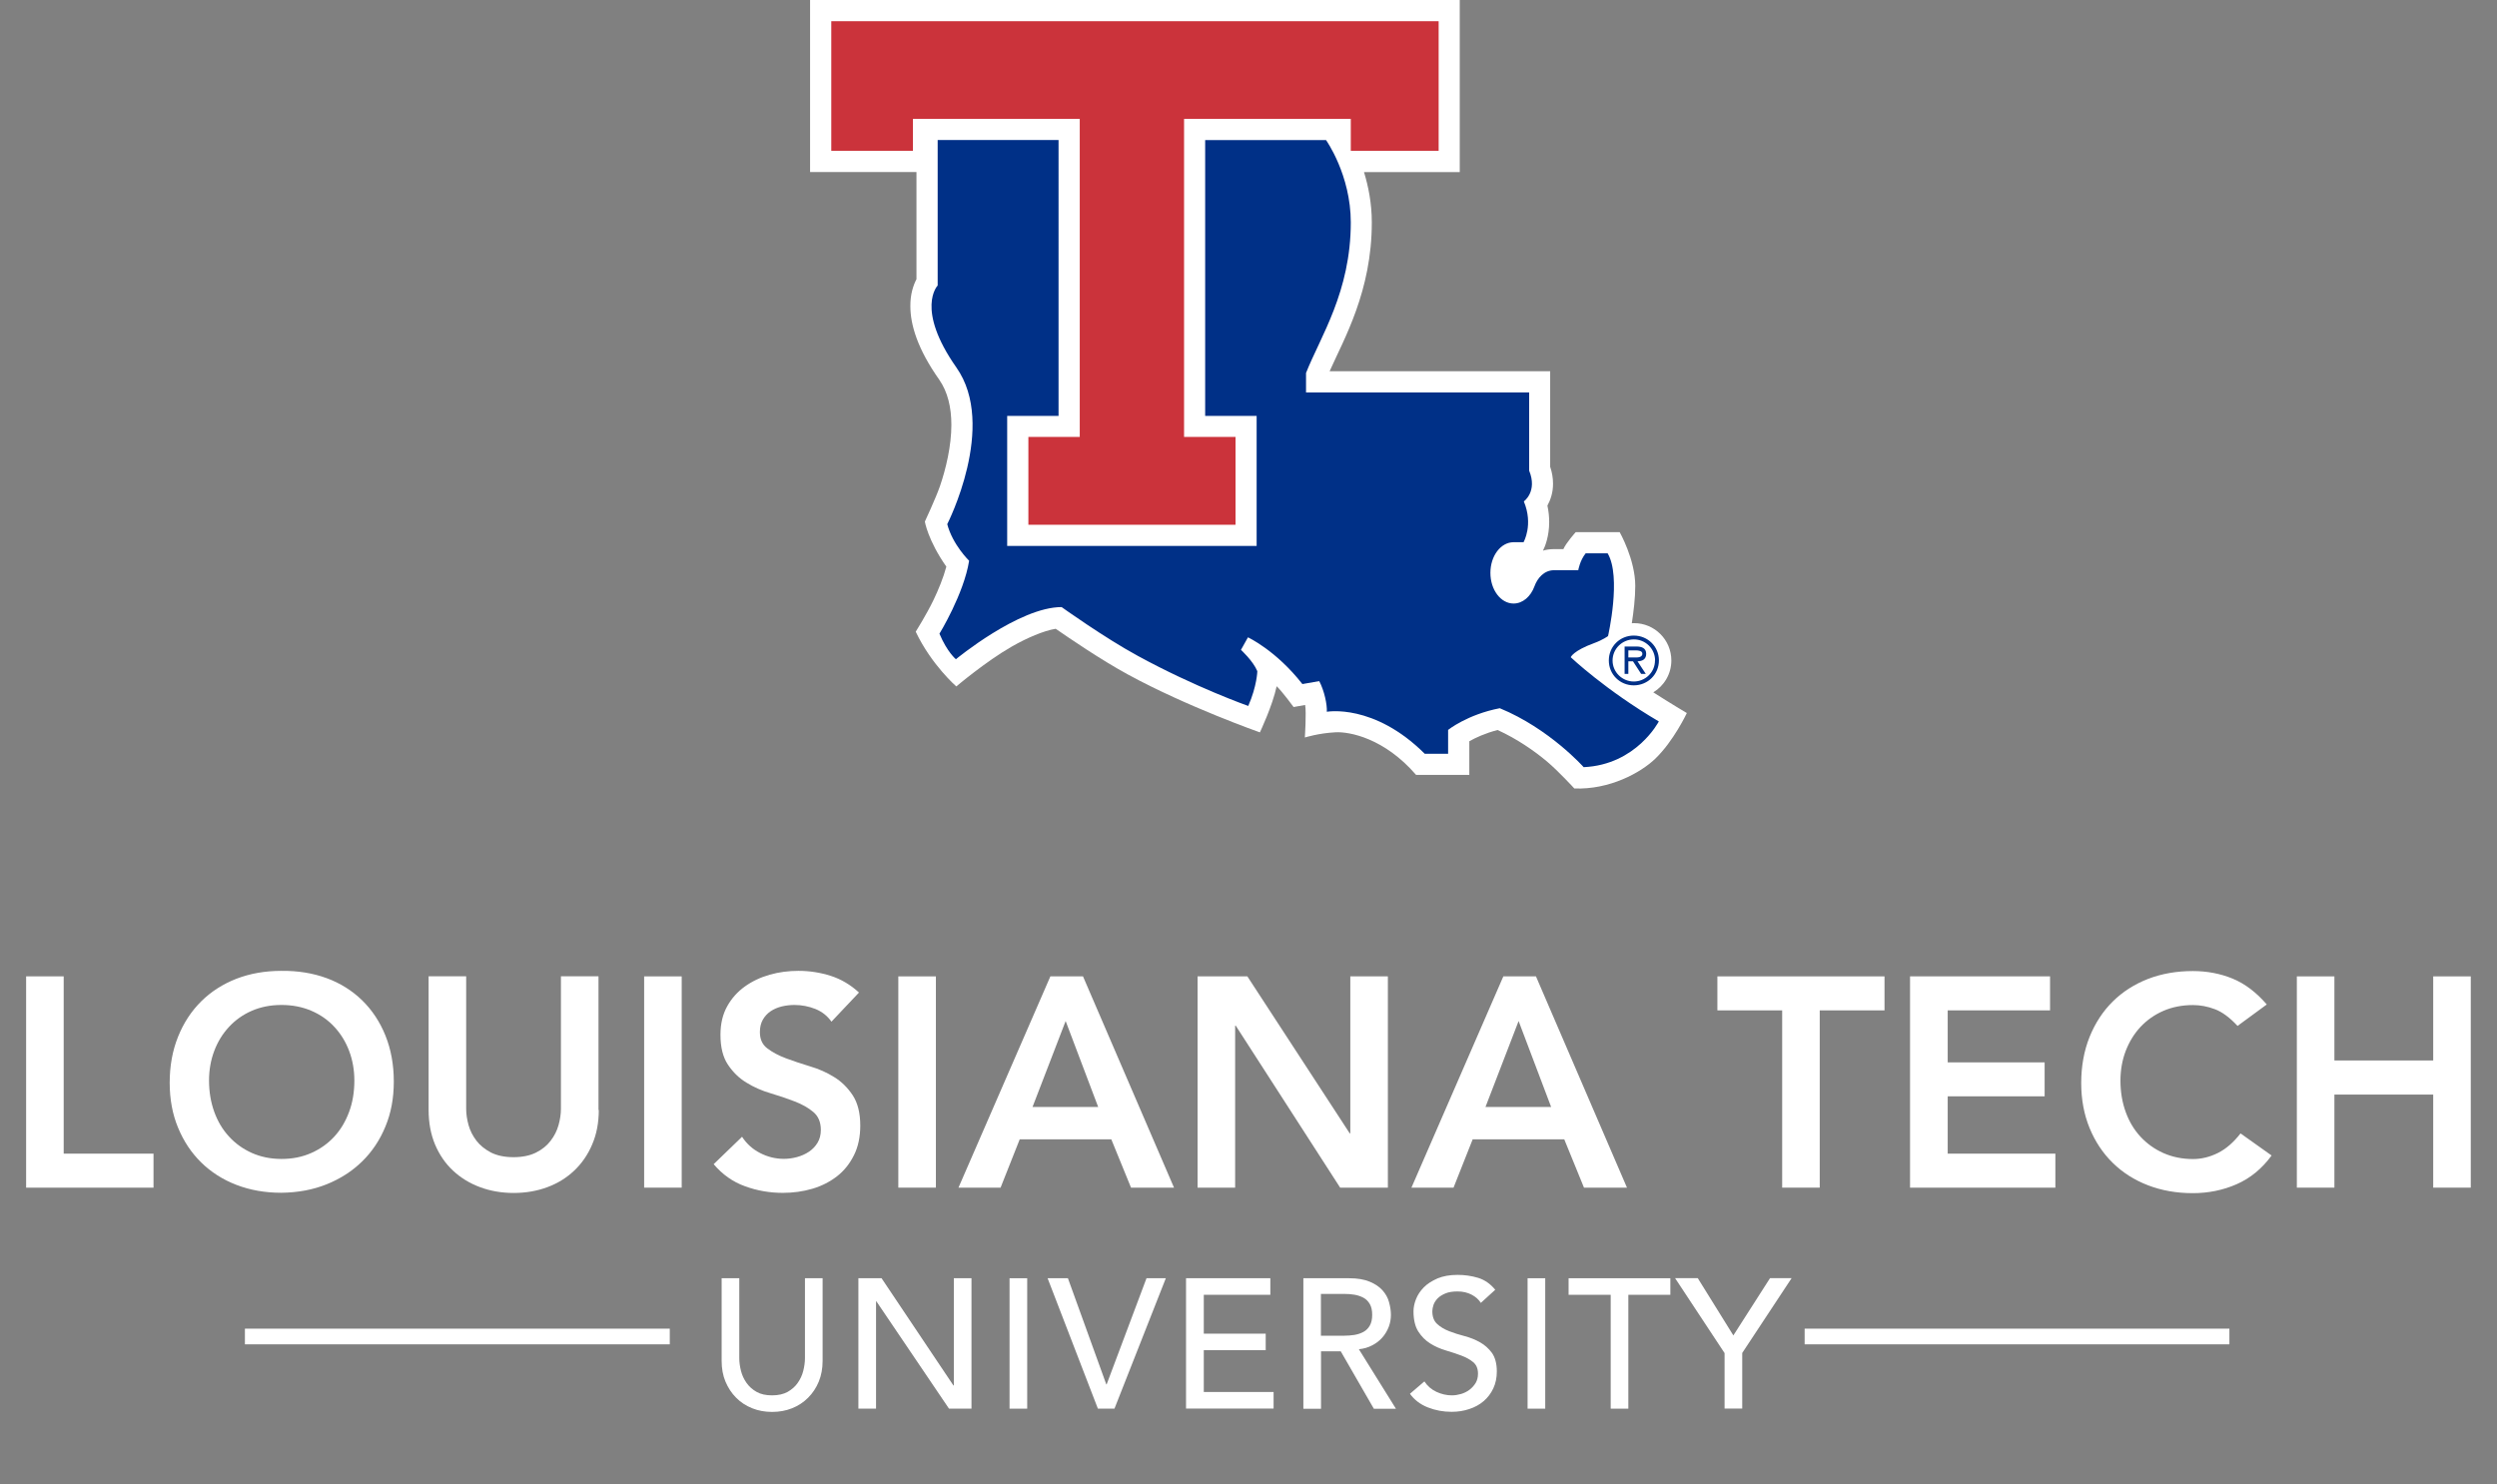 <?xml version="1.0" encoding="UTF-8"?><svg id="Layer_1" xmlns="http://www.w3.org/2000/svg" viewBox="0 0 253.25 150.53"><rect x="0" y="0" width="253.25" height="150.53" fill="#808080" stroke="none"/><g><path d="M92.88,64.09c1.59,3.35,4.11,5.54,4.11,5.54,0,0,3-2.54,5.62-4.04,1.53-.88,3.27-1.62,4.46-1.81,1.34,.93,4.56,3.13,7.31,4.63,6.01,3.28,13.4,5.88,13.4,5.88,0,0,1.28-2.69,1.7-4.68,.55,.51,1.72,2.11,1.72,2.11l1.17-.21c.14,.76-.03,3.3-.03,3.3,0,0,1.38-.44,3.12-.53,1.4-.07,4.94,.59,8.16,4.32h5.4v-3.41c.64-.36,1.62-.82,2.87-1.14,1.99,.91,3.74,2.13,4.99,3.18,1.18,.99,2.79,2.75,2.79,2.75,3.58,.14,6.73-1.6,8.2-3.01,1.88-1.8,3.21-4.64,3.21-4.64,0,0-1.57-.93-3.4-2.1,1.09-.66,1.83-1.86,1.83-3.23,0-2.09-1.69-3.79-3.78-3.79-.08,0-.15,0-.23,.01,.18-1.16,.35-2.55,.35-3.79,0-2.67-1.58-5.45-1.58-5.45h-4.46s-.98,1.09-1.25,1.72h-.95c-.39,0-.86,.06-1.12,.16,.22-.44,.63-1.47,.63-2.91,0-.51-.05-1.07-.18-1.66,.31-.57,.58-1.33,.57-2.24,0-.54-.09-1.12-.29-1.7v-9.69h-22.37c1.47-3.3,4.28-8.13,4.28-15.1,0-1.94-.35-3.66-.79-5.1h9.71V0H82.16V17.45h10.79v10.87c-.32,.61-.63,1.53-.62,2.73,0,1.91,.74,4.36,2.92,7.45,.87,1.24,1.24,2.83,1.24,4.6,0,2.15-.56,4.47-1.16,6.22-.42,1.21-1.53,3.59-1.53,3.59,0,0,.31,1.9,2.18,4.57-.3,1.12-.82,2.39-1.32,3.42-.69,1.43-1.78,3.17-1.78,3.17Z" style="fill:#fff;"/><g><path d="M159.31,66.66s.24-.65,2.38-1.43c.88-.32,1.4-.71,1.4-.71,0,0,1.38-6.01-.04-8.39h-2.23c-.59,.73-.75,1.71-.75,1.71h-2.46c-.99,0-1.68,.79-1.98,1.63-.38,1.04-1.19,1.75-2.12,1.75-1.3,0-2.35-1.39-2.35-3.11s1.05-3.11,2.35-3.11h1.01s1.02-1.77,.03-4.14c0,0,1.41-.99,.54-3.12v-7.93h-22.63v-1.98c1.45-3.67,4.54-8.23,4.54-15.27,0-4.83-2.51-8.35-2.51-8.35h-12.26v27.98h5.22v13.19h-25.3v-13.19h5.21V14.2h-12.26v14.76s-2.29,2.35,1.9,8.32c4.17,5.92-.93,15.89-.93,15.89,.56,2.11,2.22,3.71,2.22,3.71-.54,3.38-3.01,7.4-3.01,7.4,.79,1.88,1.67,2.59,1.67,2.59,0,0,6.4-5.29,10.72-5.29,0,0,4.34,3.11,7.73,4.95,5.84,3.19,11.2,5.08,11.2,5.08,.89-2.03,.92-3.53,.92-3.53-.44-1.05-1.66-2.16-1.66-2.16l.71-1.27s2.84,1.31,5.52,4.74l1.71-.3c.52,.99,.81,2.38,.77,3.11,0,0,4.77-.88,9.93,4.26h2.37v-2.42s1.94-1.56,5.24-2.2c5.04,2.07,8.51,5.98,8.51,5.98,5.36-.25,7.62-4.64,7.62-4.64-5.42-3.18-8.93-6.51-8.93-6.51Z" style="fill:#003087;"/><polygon points="84.31 2.15 84.31 15.3 92.59 15.3 92.59 12.06 109.51 12.06 109.51 44.32 104.3 44.32 104.3 53.23 125.31 53.23 125.31 44.32 120.09 44.32 120.09 12.06 137 12.06 137 15.3 145.91 15.3 145.91 2.15 84.31 2.15" style="fill:#cb333b;"/></g><path d="M163.17,66.99c0-1.41,1.12-2.52,2.53-2.52,1.42,0,2.55,1.11,2.55,2.52,0,1.41-1.12,2.52-2.54,2.53-1.42,0-2.54-1.11-2.54-2.52Zm4.69,0c0-1.2-.99-2.14-2.16-2.13-1.16,0-2.15,.94-2.15,2.14,0,1.2,1,2.13,2.15,2.13,1.17,0,2.16-.94,2.15-2.14Zm-.94,1.37h-.47l-.83-1.28h-.47v1.28h-.38v-2.78h1.2c.5,0,.99,.14,.99,.74,0,.55-.38,.75-.88,.76l.84,1.28Zm-1.3-1.67c.34,0,.95,.06,.95-.38,0-.29-.38-.34-.68-.34h-.74v.72h.47Z" style="fill:#003087;"/></g><g><path d="M2.65,99.04h3.81v17.98H15.57v3.45H2.65v-21.43Z" style="fill:#fff;"/><path d="M17.21,109.84c0-1.71,.28-3.27,.85-4.68,.56-1.4,1.35-2.6,2.35-3.59s2.19-1.75,3.57-2.29c1.38-.53,2.9-.8,4.55-.8,1.67-.02,3.21,.23,4.6,.74s2.59,1.27,3.6,2.25c1.01,.99,1.8,2.18,2.36,3.57,.56,1.39,.85,2.95,.85,4.66s-.28,3.2-.85,4.57c-.56,1.37-1.35,2.55-2.36,3.54-1.01,.99-2.21,1.76-3.6,2.32s-2.93,.84-4.6,.86c-1.65,0-3.17-.27-4.55-.8s-2.57-1.29-3.57-2.27-1.78-2.15-2.35-3.53c-.57-1.37-.85-2.89-.85-4.57Zm3.99-.24c0,1.15,.18,2.21,.53,3.18,.35,.97,.85,1.81,1.5,2.51,.65,.71,1.42,1.26,2.31,1.66,.9,.4,1.9,.61,3.01,.61s2.12-.2,3.03-.61c.91-.4,1.68-.96,2.33-1.66,.65-.71,1.14-1.54,1.5-2.51s.53-2.03,.53-3.18c0-1.07-.18-2.07-.53-3-.35-.93-.85-1.74-1.5-2.44-.65-.7-1.42-1.24-2.33-1.63s-1.92-.59-3.03-.59-2.11,.2-3.01,.59c-.9,.39-1.67,.94-2.31,1.63-.65,.7-1.15,1.51-1.5,2.44-.35,.93-.53,1.93-.53,3Z" style="fill:#fff;"/><path d="M60.73,112.59c0,1.29-.22,2.46-.67,3.5-.44,1.04-1.05,1.92-1.82,2.65-.77,.73-1.67,1.29-2.72,1.68-1.05,.39-2.19,.59-3.42,.59s-2.37-.2-3.42-.59c-1.05-.39-1.96-.95-2.74-1.68-.78-.73-1.38-1.61-1.82-2.65-.43-1.04-.65-2.2-.65-3.5v-13.56h3.81v13.44c0,.53,.08,1.07,.24,1.65,.16,.58,.43,1.1,.8,1.59,.37,.48,.87,.88,1.48,1.2,.62,.31,1.38,.47,2.28,.47s1.67-.16,2.29-.47c.62-.31,1.11-.71,1.48-1.2,.37-.48,.64-1.01,.8-1.59,.16-.58,.24-1.12,.24-1.65v-13.44h3.81v13.56Z" style="fill:#fff;"/><path d="M65.33,99.04h3.81v21.43h-3.81v-21.43Z" style="fill:#fff;"/><path d="M84.33,103.64c-.4-.58-.94-1.01-1.62-1.29-.68-.27-1.39-.41-2.13-.41-.44,0-.87,.05-1.29,.15-.41,.1-.79,.26-1.12,.48-.33,.22-.6,.51-.8,.86-.2,.35-.3,.77-.3,1.26,0,.73,.25,1.28,.76,1.66,.5,.38,1.13,.72,1.88,1,.75,.28,1.56,.55,2.45,.82,.89,.26,1.7,.62,2.45,1.09,.75,.46,1.37,1.08,1.88,1.85,.5,.77,.76,1.79,.76,3.06,0,1.15-.21,2.15-.64,3.01s-.99,1.57-1.71,2.13c-.72,.56-1.55,.99-2.5,1.27s-1.95,.42-3,.42c-1.33,0-2.61-.22-3.84-.67-1.23-.44-2.29-1.19-3.18-2.24l2.88-2.78c.46,.71,1.07,1.26,1.83,1.65,.76,.39,1.56,.59,2.41,.59,.44,0,.89-.06,1.33-.18s.85-.3,1.21-.54c.36-.24,.66-.55,.88-.92,.22-.37,.33-.8,.33-1.29,0-.79-.25-1.39-.76-1.82s-1.13-.78-1.88-1.07c-.75-.29-1.56-.57-2.45-.83-.89-.26-1.71-.62-2.45-1.08-.75-.45-1.37-1.06-1.88-1.82s-.76-1.77-.76-3.04c0-1.11,.23-2.07,.68-2.88,.45-.81,1.05-1.48,1.79-2.01,.74-.53,1.58-.93,2.53-1.2s1.92-.39,2.91-.39c1.13,0,2.22,.17,3.28,.51s2.01,.91,2.86,1.69l-2.78,2.94Z" style="fill:#fff;"/><path d="M91.11,99.04h3.81v21.43h-3.81v-21.43Z" style="fill:#fff;"/><path d="M106.54,99.04h3.3l9.23,21.43h-4.36l-2-4.9h-9.29l-1.94,4.9h-4.27l9.32-21.43Zm4.84,13.25l-3.3-8.72-3.36,8.72h6.66Z" style="fill:#fff;"/><path d="M121.46,99.04h5.05l10.38,15.92h.06v-15.92h3.81v21.43h-4.84l-10.59-16.43h-.06v16.43h-3.81v-21.43Z" style="fill:#fff;"/><path d="M152.48,99.04h3.3l9.23,21.43h-4.36l-2-4.9h-9.29l-1.94,4.9h-4.27l9.32-21.43Zm4.84,13.25l-3.3-8.72-3.36,8.72h6.66Z" style="fill:#fff;"/><path d="M180.75,102.49h-6.57v-3.45h16.95v3.45h-6.57v17.98h-3.81v-17.98Z" style="fill:#fff;"/><path d="M193.73,99.04h14.19v3.45h-10.38v5.27h9.83v3.45h-9.83v5.81h10.92v3.45h-14.74v-21.43Z" style="fill:#fff;"/><path d="M226.93,104.06c-.79-.85-1.55-1.41-2.29-1.69-.74-.28-1.48-.42-2.22-.42-1.11,0-2.11,.2-3.01,.59s-1.67,.94-2.32,1.63c-.65,.7-1.14,1.51-1.5,2.44-.35,.93-.53,1.93-.53,3,0,1.15,.18,2.21,.53,3.18,.35,.97,.85,1.81,1.5,2.51s1.42,1.26,2.32,1.66c.9,.4,1.9,.61,3.01,.61,.87,0,1.71-.21,2.53-.62,.82-.41,1.58-1.07,2.29-1.98l3.15,2.24c-.97,1.33-2.15,2.3-3.54,2.91-1.39,.61-2.88,.91-4.45,.91-1.66,0-3.17-.27-4.55-.8-1.38-.53-2.57-1.29-3.57-2.27s-1.78-2.15-2.35-3.53c-.56-1.37-.85-2.89-.85-4.57s.28-3.27,.85-4.68,1.35-2.6,2.35-3.59,2.19-1.75,3.57-2.29c1.38-.53,2.9-.8,4.55-.8,1.45,0,2.8,.26,4.04,.77,1.24,.51,2.4,1.39,3.46,2.62l-2.97,2.18Z" style="fill:#fff;"/><path d="M232.95,99.04h3.81v8.53h10.02v-8.53h3.81v21.43h-3.81v-9.44h-10.02v9.44h-3.81v-21.43Z" style="fill:#fff;"/><path d="M74.98,129.66v8.11c0,.41,.06,.84,.17,1.28,.11,.44,.3,.85,.56,1.22s.6,.68,1.03,.92c.42,.24,.95,.35,1.57,.35s1.15-.12,1.57-.35c.42-.24,.77-.54,1.03-.92,.26-.37,.45-.78,.56-1.22,.11-.44,.17-.87,.17-1.28v-8.11h1.79v8.39c0,.77-.13,1.47-.39,2.1-.26,.63-.62,1.17-1.08,1.63-.46,.46-1,.82-1.63,1.07s-1.3,.37-2.02,.37-1.4-.12-2.02-.37-1.17-.6-1.63-1.07c-.46-.46-.82-1.01-1.08-1.63s-.39-1.33-.39-2.1v-8.39h1.79Z" style="fill:#fff;"/><path d="M87.05,129.66h2.36l7.29,10.88h.04v-10.88h1.79v13.23h-2.28l-7.36-10.88h-.04v10.88h-1.79v-13.23Z" style="fill:#fff;"/><path d="M102.39,129.66h1.79v13.23h-1.79v-13.23Z" style="fill:#fff;"/><path d="M106.24,129.66h2.07l3.89,10.76h.04l4.04-10.76h1.96l-5.21,13.23h-1.68l-5.1-13.23Z" style="fill:#fff;"/><path d="M120.3,129.66h8.54v1.68h-6.75v3.94h6.28v1.68h-6.28v4.24h7.08v1.68h-8.88v-13.23Z" style="fill:#fff;"/><path d="M132.18,129.66h4.65c.85,0,1.54,.12,2.09,.35,.55,.23,.98,.52,1.3,.88,.32,.36,.54,.75,.66,1.2,.12,.44,.19,.87,.19,1.28s-.07,.83-.22,1.22c-.15,.39-.36,.75-.64,1.07-.28,.32-.62,.59-1.03,.8-.41,.22-.86,.35-1.36,.4l3.76,6.04h-2.24l-3.36-5.83h-2v5.83h-1.79v-13.23Zm1.79,5.83h2.36c.35,0,.69-.03,1.04-.08,.34-.06,.65-.16,.92-.31s.48-.36,.64-.64c.16-.28,.24-.64,.24-1.09s-.08-.81-.24-1.09c-.16-.28-.38-.5-.64-.64s-.57-.25-.92-.31c-.34-.06-.69-.08-1.04-.08h-2.36v4.26Z" style="fill:#fff;"/><path d="M144.46,140.12c.32,.49,.74,.84,1.24,1.07,.5,.23,1.02,.35,1.56,.35,.3,0,.6-.05,.92-.14,.31-.09,.59-.23,.85-.42,.25-.19,.46-.42,.63-.69,.16-.27,.24-.59,.24-.95,0-.51-.16-.9-.49-1.17-.32-.27-.73-.49-1.21-.67s-1-.35-1.57-.52c-.57-.17-1.09-.4-1.57-.7s-.88-.7-1.21-1.21c-.32-.5-.49-1.19-.49-2.05,0-.39,.08-.8,.25-1.23,.17-.44,.43-.83,.79-1.2s.83-.66,1.39-.91c.57-.24,1.25-.36,2.05-.36,.72,0,1.41,.1,2.07,.3,.66,.2,1.24,.6,1.74,1.21l-1.46,1.33c-.22-.35-.54-.63-.95-.84s-.88-.32-1.4-.32-.91,.06-1.24,.2-.59,.3-.79,.5c-.2,.21-.34,.43-.42,.66-.08,.24-.12,.46-.12,.65,0,.56,.16,.99,.49,1.29,.32,.3,.73,.54,1.21,.73s1,.35,1.57,.5c.57,.15,1.09,.36,1.57,.63,.48,.27,.88,.63,1.21,1.08,.32,.46,.49,1.08,.49,1.88,0,.63-.12,1.21-.36,1.72-.24,.51-.57,.94-.98,1.29s-.9,.62-1.46,.8c-.56,.19-1.16,.28-1.79,.28-.85,0-1.65-.15-2.41-.45-.76-.3-1.36-.76-1.81-1.38l1.48-1.27Z" style="fill:#fff;"/><path d="M154.93,129.66h1.79v13.23h-1.79v-13.23Z" style="fill:#fff;"/><path d="M163.35,131.34h-4.26v-1.68h10.32v1.68h-4.26v11.55h-1.79v-11.55Z" style="fill:#fff;"/><path d="M174.9,137.24l-5.01-7.59h2.3l3.61,5.81,3.72-5.81h2.19l-5.01,7.59v5.64h-1.79v-5.64Z" style="fill:#fff;"/></g><g><line x1="24.84" y1="135.57" x2="67.93" y2="135.57" style="fill:#003087; stroke:#fff; stroke-miterlimit:10; stroke-width:1.59px;"/><line x1="183.03" y1="135.57" x2="226.11" y2="135.57" style="fill:#003087; stroke:#fff; stroke-miterlimit:10; stroke-width:1.59px;"/></g></svg>